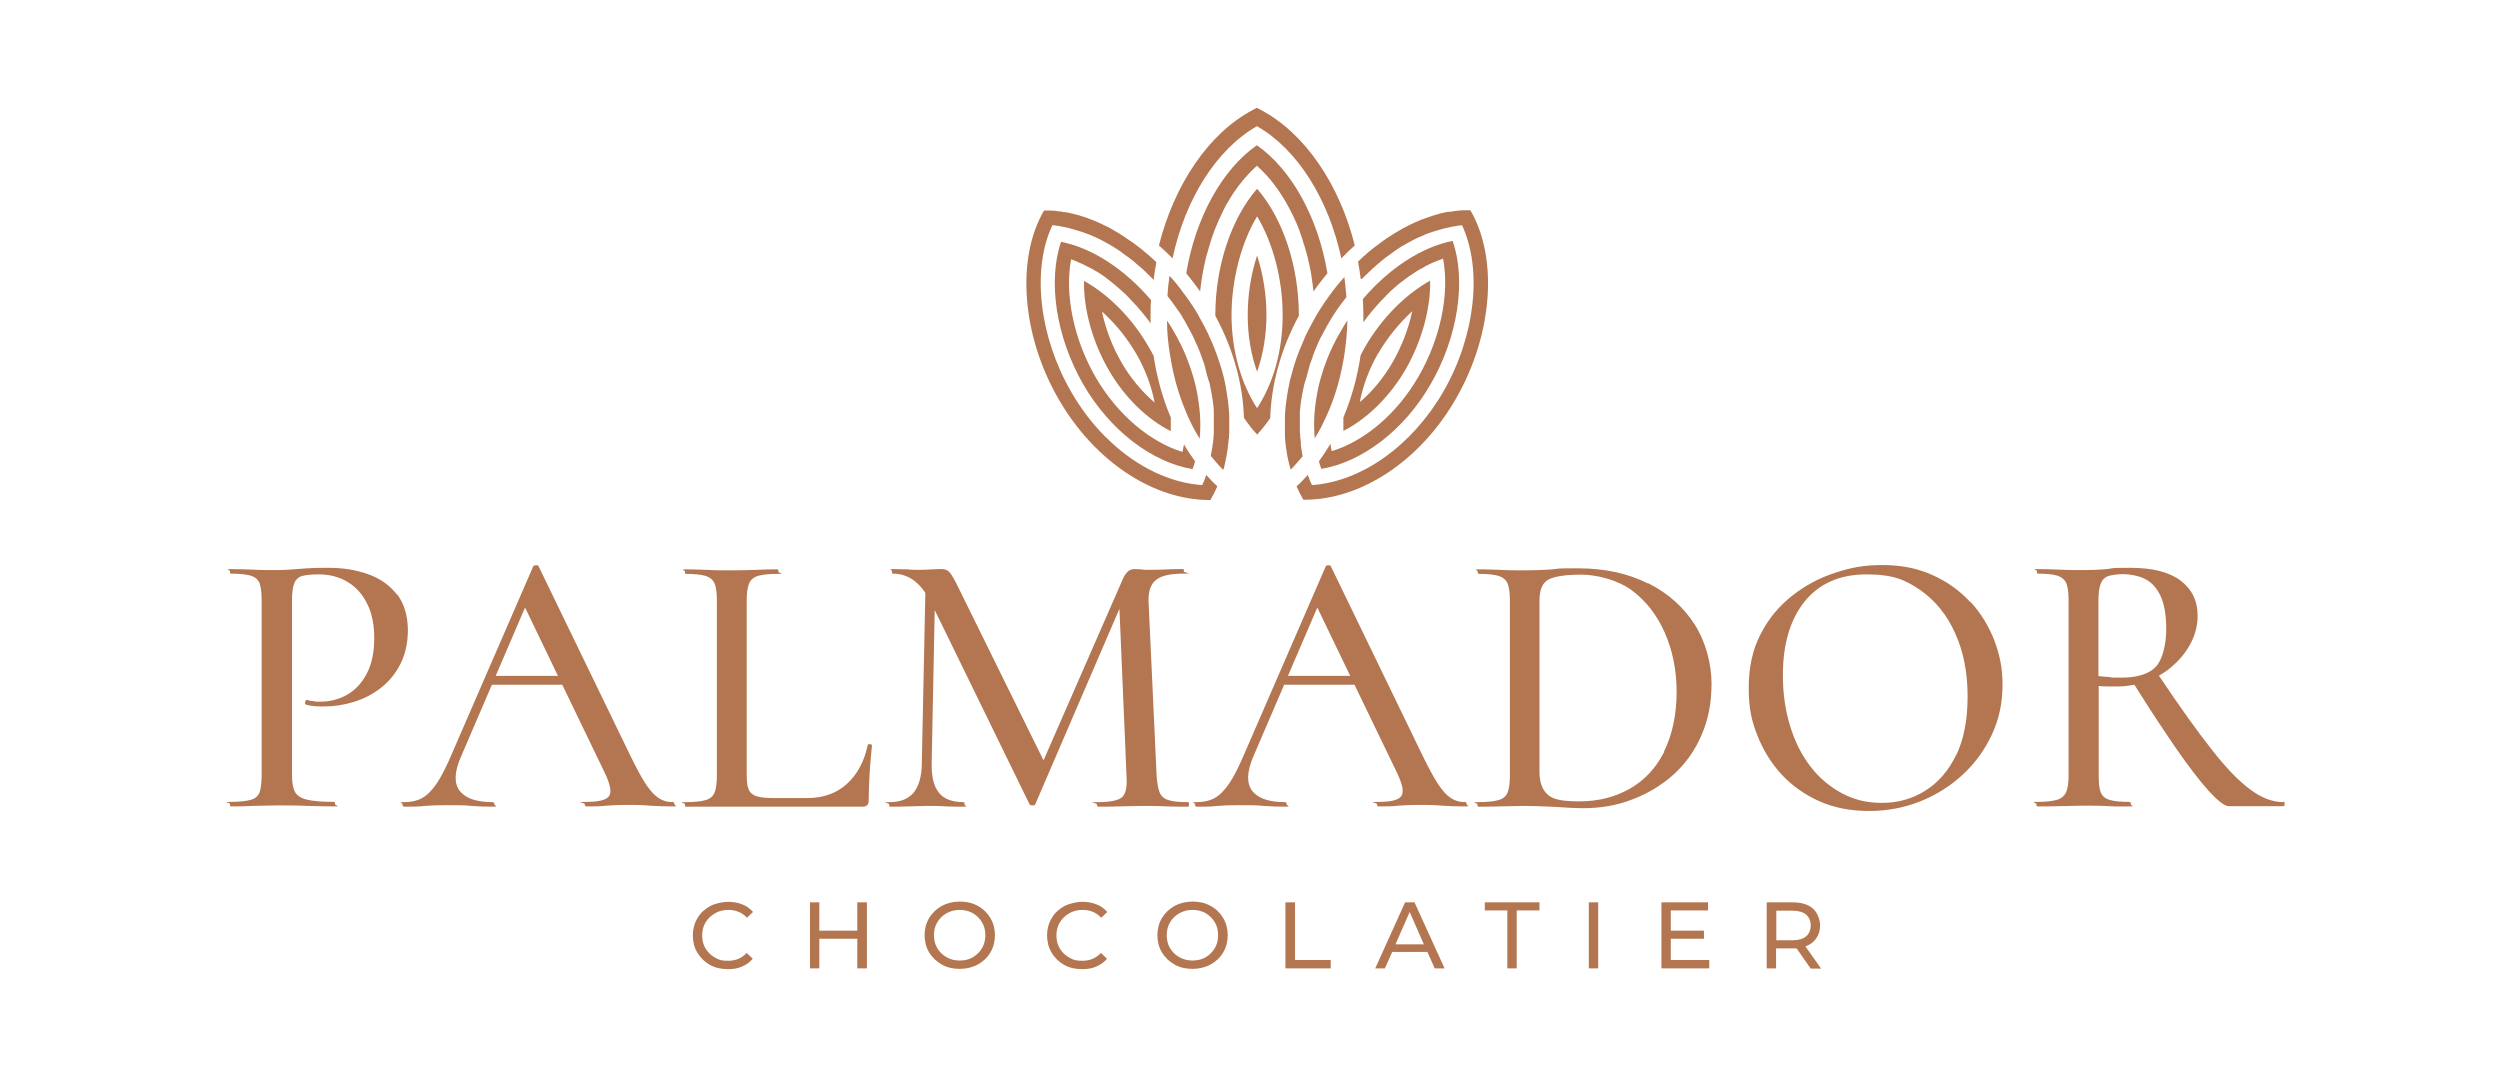 <?xml version="1.0" encoding="UTF-8"?>
<svg xmlns="http://www.w3.org/2000/svg" version="1.1" viewBox="0 0 988 424">
  <!-- Generator: Adobe Illustrator 29.7.1, SVG Export Plug-In . SVG Version: 2.1.1 Build 8)  -->
  <defs>
    <style>
      .st0 {
        isolation: isolate;
      }

      .st1 {
        fill: #b37651;
      }

      .st2 {
        mix-blend-mode: multiply;
      }
    </style>
  </defs>
  <g class="st0">
    <g id="Layer_1">
      <g class="st2">
        <g>
          <path class="st1" d="M496.8,49.9c16.1,9.2,28.3,29,33.3,52.2,1.7-1.8,3.5-3.5,5.3-5.1-6-24.1-19.7-44.4-37.2-53.6l-1.5-.8-1.5.8c-17.5,9.2-31.1,29.5-37.2,53.6,1.8,1.6,3.6,3.3,5.4,5.1,4.9-23.2,17.2-43,33.3-52.2"/>
          <path class="st1" d="M476.2,103.7c.1-.5.2-1,.3-1.5.1-.6.3-1.2.5-1.8.9-3.3,1.9-6.6,3.1-9.7.3-.6.5-1.3.8-1.9.3-.6.5-1.2.8-1.9.6-1.3,1.2-2.6,1.8-3.8.3-.5.5-1.1.8-1.6.3-.6.6-1.1,1-1.7.3-.6.7-1.1,1-1.7.3-.5.7-1.1,1-1.6,2.8-4.2,6-7.9,9.4-11,4.9,4.3,9.2,10,12.7,16.6.5.9,1,1.9,1.5,2.9,1,2.1,2,4.3,2.8,6.6l.5,1.5c.3.8.6,1.7.8,2.5.1.4.2.8.4,1.2.7,2.3,1.4,4.7,1.9,7.2.1.6.3,1.2.4,1.8,0,.5.2.9.3,1.4l.3,2c.1.7.2,1.4.3,2.1.2,1.3.3,2.6.5,3.9,1.7-2.5,3.6-4.9,5.5-7.2-3.6-21.7-14-40.9-27.9-50.6-13.9,9.7-24.3,28.9-27.9,50.6,1.9,2.3,3.7,4.7,5.5,7.2.4-3.9,1-7.8,1.9-11.6"/>
          <path class="st1" d="M496.8,171.8c1.8-2,3.6-4.2,5.2-6.6h0c.4-13.3,4.2-27.3,11.3-40.4v-.3c0-19.3-6.3-38.2-16.5-49.9-10.2,11.7-16.5,30.6-16.5,49.9v.3c7.1,13.1,10.9,27,11.3,40.3,1.6,2.4,3.3,4.6,5.2,6.6M496.8,85.5c6.3,10.5,10.1,24.8,10.1,39s-3.7,27-10.1,36.8c-6.4-9.8-10.1-23-10.1-36.8s3.8-28.5,10.1-39"/>
          <path class="st1" d="M500.5,124.6c0-8.1-1.3-16.2-3.7-23.6-2.4,7.3-3.7,15.4-3.7,23.6s1.3,15.5,3.7,22.3c2.4-6.8,3.7-14.5,3.7-22.3"/>
          <path class="st1" d="M478.4,197.5c1-1.7,1.9-3.5,2.7-5.3-1.5-1.4-3-2.9-4.4-4.5-.2.5-.3.9-.5,1.4-.2.4-.3.9-.5,1.3-.2.5-.4.9-.6,1.3-19.4-1.3-39.5-15.4-51.8-36.9-12.7-22-15.6-48.4-7.4-65.8.6,0,1.2.1,1.8.2.6,0,1.2.2,1.7.3,1.9.3,3.8.8,5.7,1.4.6.2,1.1.3,1.7.5.5.2,1,.3,1.5.5.7.3,1.4.5,2.2.8.6.3,1.2.5,1.8.8.5.2,1.1.5,1.6.7.4.2.8.4,1.2.6.5.3,1.1.6,1.7.9.7.4,1.4.8,2.1,1.2,0,0,.1,0,.2.1.7.4,1.4.9,2.1,1.3.2.1.4.3.6.4.8.5,1.5,1,2.2,1.6.8.6,1.6,1.2,2.5,1.8,1,.7,1.9,1.5,2.9,2.4.6.5,1.2,1,1.8,1.5.8.7,1.6,1.5,2.4,2.3.7.7,1.4,1.3,2,2l.3.3c.3-2.4.7-4.7,1.1-7-4.1-3.9-8.3-7.2-12.8-10.1-.7-.4-1.4-.9-2-1.3-1.3-.8-2.6-1.5-3.8-2.2-.5-.3-1.1-.5-1.6-.8-4.6-2.3-9.3-4-14-5-.8-.2-1.5-.3-2.3-.4-.4,0-.7-.1-1.1-.2-.4,0-.7-.1-1.1-.1-.5,0-.9-.1-1.4-.2-.7,0-1.4-.1-2.1-.1-.8,0-1.5,0-2.2,0-11.1,19-8.8,49.4,5.8,74.6,14.2,24.6,37.7,40.1,60.2,39.8"/>
          <path class="st1" d="M483.5,185.6c.2-.7.4-1.3.5-2,.1-.6.3-1.2.4-1.8.1-.7.3-1.3.4-2,.1-.6.2-1.3.3-2,.1-1,.3-2.1.4-3.2,0-.6.1-1.1.2-1.7,0-.6,0-1.2.1-1.8,0-1,0-2.1,0-3.2v-.3c0-.9,0-1.7,0-2.6,0-.8,0-1.5-.1-2.3-.2-3.3-.7-6.6-1.3-10-.1-.5-.2-1-.3-1.5-.7-3.4-1.7-6.7-2.9-10.1-.3-.9-.6-1.8-1-2.7-.6-1.7-1.3-3.3-2.1-5-.2-.5-.5-1.1-.7-1.6-1.1-2.2-2.2-4.4-3.5-6.6,0,0,0,0,0-.1-1-1.8-2.1-3.6-3.3-5.3-.4-.6-.7-1.1-1.2-1.7-.5-.7-1-1.5-1.6-2.2-.2-.2-.3-.4-.5-.7-.3-.4-.6-.8-.9-1.2-1.4-1.8-2.7-3.4-4.2-5-.4,2.6-.7,5.3-.8,8,1.1,1.4,2.2,2.9,3.2,4.3.5.7,1,1.4,1.5,2.1.5.7,1,1.5,1.4,2.3.5.8,1,1.6,1.4,2.4.7,1.3,1.4,2.6,2.1,3.9.3.6.6,1.1.8,1.7,1.1,2.3,2.2,4.7,3,7.1.2.6.4,1.1.6,1.7.2.5.3.9.5,1.3h0c.6,2.7,1.3,5.3,2.2,7.9,0,0,0,.1,0,.2,0,0,0,0,0,0,.1.7.3,1.3.4,2,.1.7.3,1.3.4,2,.3,1.7.5,3.3.7,5,0,.6.1,1.2.1,1.8,0,0,0,.2,0,.3,0,.5,0,1,0,1.5,0,.4,0,.9,0,1.3,0,1.7,0,3.3,0,5,0,.6,0,1.2-.1,1.7,0,1.2-.2,2.3-.4,3.4,0,.7-.2,1.3-.3,2-.1.8-.3,1.5-.4,2.3,0,0,0,0,0,0,.8.9,1.5,1.8,2.3,2.7h0c.8.9,1.6,1.8,2.4,2.6"/>
          <path class="st1" d="M419.4,95.3c-5.4,15.7-2.1,37.8,8.7,56.6,10.4,18,27,30.8,43.2,33.5.4-1,.7-2.1,1-3.1-1.6-2.2-3.1-4.4-4.4-6.7,0,.5-.2,1-.3,1.5,0,.5-.2,1-.3,1.5-13-4-25.8-14.9-34.3-29.5-8.7-15.1-12.3-32.8-9.7-46.6.7.2,1.4.5,2.1.8.1,0,.3.1.4.2.6.2,1.1.5,1.7.7.8.4,1.6.8,2.4,1.2.6.3,1.1.6,1.7.9.1,0,.3.1.4.2.6.4,1.2.7,1.9,1.1.7.4,1.4.9,2.1,1.4.7.5,1.4,1,2,1.5,0,0,0,0,0,0,.7.5,1.3,1,1.9,1.5.7.5,1.3,1.1,2,1.7.5.4.9.8,1.4,1.2.4.4.8.8,1.3,1.2.2.2.5.4.7.7.6.6,1.2,1.2,1.7,1.8,0,0,.2.2.3.3.5.5.9,1,1.4,1.5.3.3.6.6.9,1,1.2,1.3,2.3,2.7,3.4,4.1,0,0,0,0,.1.1.5.6.9,1.2,1.4,1.9,0,.1.2.2.2.3,0-1,0-2,0-3,0-2.1,0-4.1.2-6.2-10.3-12.1-23.2-20.6-35.5-23"/>
          <path class="st1" d="M473.5,157.6s0,0,0,0c-.8-5.3-2.3-10.6-4.4-15.9h0c-1.4-3.6-3.1-7.1-5.1-10.5-.9-1.6-1.8-3.1-2.8-4.5,0,4.8.5,9.6,1.3,14.2h0c1.2,7.4,3.1,14.4,5.8,20.9h0c1.6,4.1,3.6,8,5.8,11.6.5-5,.3-10.3-.6-15.7"/>
          <path class="st1" d="M428.4,111c-.2,11.1,3.3,24,9.7,35.1,6.2,10.8,15.1,19.5,24.6,24.3,0-1.8,0-3.5,0-5.4-3.2-7.5-5.5-15.8-6.8-24.4-.6-1.2-1.3-2.4-2-3.6-6.4-11.2-15.8-20.6-25.5-26M456.2,159c-5-4.3-9.5-9.7-13-15.8-3.7-6.4-6.3-13.3-7.7-20.1,5.2,4.7,9.9,10.4,13.6,16.8,3.5,6.1,6,12.7,7.2,19.2"/>
          <path class="st1" d="M538.2,110.3c.7-.7,1.3-1.4,2-2,.8-.7,1.5-1.5,2.3-2.2.8-.7,1.6-1.4,2.4-2.1.7-.6,1.4-1.2,2.2-1.8,0,0,.1-.1.2-.2.8-.6,1.6-1.2,2.5-1.8.6-.4,1.2-.9,1.8-1.3.3-.2.5-.3.7-.5,1-.6,2-1.3,3-1.8.6-.3,1.1-.6,1.6-.9.6-.3,1.2-.6,1.7-.9.4-.2.8-.4,1.2-.6.5-.3,1.1-.5,1.6-.7.6-.3,1.2-.5,1.8-.8.7-.3,1.4-.6,2.2-.8.5-.2,1-.4,1.5-.5.6-.2,1.2-.4,1.7-.5,1.9-.6,3.8-1,5.7-1.4.6,0,1.1-.2,1.7-.3.6,0,1.2-.1,1.8-.2,8.1,17.4,5.3,43.8-7.4,65.8-12.4,21.4-32.4,35.6-51.9,36.9-.2-.4-.4-.9-.6-1.3-.2-.4-.4-.9-.5-1.3-.2-.5-.4-.9-.6-1.4-1.4,1.6-2.8,3.1-4.4,4.5.8,1.8,1.7,3.6,2.7,5.3,22.6.2,46.1-15.3,60.2-39.8,14.6-25.2,16.9-55.6,5.8-74.6-.7,0-1.5,0-2.2,0-.7,0-1.4,0-2.1.1-1.2.1-2.5.3-3.8.5-.2,0-.3,0-.5,0-.2,0-.5,0-.7.1-.4,0-.9.2-1.3.3,0,0,0,0-.1,0-.7.1-1.4.3-2,.5-1.2.3-2.3.7-3.5,1.1-.5.2-1,.3-1.5.5-2.6.9-5.2,2.1-7.7,3.4-.7.3-1.4.7-2,1.1-1.8,1-3.6,2.1-5.4,3.3-.3.2-.7.5-1,.7-.6.4-1.2.8-1.8,1.3-.7.5-1.3,1-2,1.5-1.4,1-2.7,2.1-4,3.3-.5.4-1,.8-1.4,1.3-.5.4-.9.8-1.4,1.3.4,2.3.8,4.7,1.1,7,0,0,.1-.2.3-.3"/>
          <path class="st1" d="M507.8,172.4c0,1.2.2,2.3.3,3.4,0,.7.2,1.4.3,2.1.1.7.2,1.3.3,2,.1.7.3,1.3.4,1.9.3,1.3.6,2.6,1,3.8.8-.8,1.6-1.7,2.4-2.6.8-.9,1.5-1.8,2.3-2.7h0c-.2-.8-.3-1.6-.4-2.4-.1-.6-.2-1.3-.3-1.9,0-.3,0-.5,0-.8,0-.6-.1-1.3-.2-2,0-.8-.1-1.6-.2-2.4,0-1.6,0-3.3,0-5,0-.4,0-.9,0-1.3,0-.5,0-1.1,0-1.6,0,0,0,0,0,0,0-.7.1-1.4.2-2,.1-1.6.4-3.2.7-4.8.1-.7.2-1.3.4-2,.1-.7.3-1.3.4-2,0,0,0,0,0,0h0c0,0,0,0,0,0,0-.2.2-.5.2-.7.2-.6.4-1.2.6-1.9.3-1.1.6-2.2.9-3.3.2-.6.3-1.3.5-1.9,0,0,0,0,0,0,.1-.4.2-.7.4-1.1.3-.7.5-1.5.8-2.2,0,0,0-.1,0-.2.2-.5.4-1,.6-1.6.4-1,.8-1.9,1.2-2.9.3-.7.6-1.3.9-2,.3-.6.6-1.3,1-1.9.3-.6.7-1.3,1-1.9.4-.7.7-1.3,1.1-2,.5-.8.9-1.6,1.4-2.4.5-.9,1.1-1.7,1.6-2.5.4-.6.8-1.2,1.2-1.8.3-.4.6-.8.9-1.2.4-.5.8-1.1,1.2-1.6.4-.5.8-1.1,1.2-1.6-.2-2.7-.5-5.3-.8-7.9-2,2.2-3.9,4.5-5.6,6.9-.3.5-.7.9-1,1.4-.7.9-1.4,1.9-2,2.9-.5.8-1.1,1.6-1.6,2.5-.5.8-1,1.6-1.4,2.4h0s0,0,0,0c0,0,0,0,0,0-1.2,2.2-2.4,4.3-3.5,6.6-.3.5-.5,1.1-.7,1.6-.7,1.6-1.4,3.3-2.1,5-.3.9-.7,1.8-1,2.7-.5,1.4-.9,2.7-1.3,4.1-.3.9-.5,1.9-.8,2.8-.2.9-.5,1.8-.7,2.7,0,0,0,.1,0,.2-.8,3.8-1.4,7.6-1.7,11.3,0,.8-.1,1.7-.1,2.6,0,1.1,0,2.1,0,3.2h0c0,1,0,2,0,3,0,.5,0,.9,0,1.3"/>
          <path class="st1" d="M521.2,182.2c.3,1.1.6,2.1,1,3.1,16.2-2.7,32.9-15.5,43.2-33.5,10.8-18.7,14.1-40.8,8.7-56.6-12.3,2.4-25.3,11-35.5,23,.1,2.1.2,4.1.2,6.2s0,2,0,3c0-.1.1-.2.2-.3.5-.6.9-1.2,1.4-1.9,0,0,0,0,.1-.1,1.1-1.4,2.2-2.8,3.4-4.1.3-.3.6-.7.9-1,.4-.5.9-1,1.4-1.5,0,0,.2-.2.3-.3.6-.6,1.1-1.2,1.7-1.8.2-.2.5-.5.7-.7.5-.5.9-.9,1.4-1.3.5-.5,1.1-.9,1.6-1.4.5-.5,1.1-.9,1.6-1.3.7-.5,1.4-1.1,2.1-1.6.7-.5,1.3-1,2-1.4.7-.5,1.4-.9,2.1-1.4.6-.4,1.2-.8,1.9-1.1,2.2-1.3,4.4-2.4,6.6-3.2.7-.3,1.4-.5,2.1-.8,2.6,13.8-.9,31.4-9.7,46.6-8.4,14.6-21.2,25.5-34.3,29.5-.2-.7-.3-1.4-.4-2.1,0-.3,0-.6-.1-.8h0c-1.4,2.3-2.8,4.5-4.4,6.7"/>
          <path class="st1" d="M524.6,141.6h0c-2.1,5.3-3.6,10.6-4.4,15.9,0,0,0,0,0,0-.9,5.4-1.1,10.7-.6,15.7.5-.8,1-1.7,1.5-2.5.1-.2.2-.4.3-.6.5-.8.9-1.6,1.3-2.5.5-1,.9-2,1.4-2.9.4-1,.9-2,1.3-3,0,0,0,0,0,0,2.7-6.5,4.6-13.5,5.8-20.9h0c.7-4.6,1.2-9.3,1.3-14.2-1,1.5-1.9,3-2.8,4.6-2,3.4-3.7,6.9-5.1,10.4"/>
          <path class="st1" d="M537.7,140.5c-1.3,8.7-3.6,16.9-6.8,24.5t0,0s0,0,0,0c0,1.8,0,3.6,0,5.3,9.4-4.8,18.3-13.5,24.6-24.3,6.4-11.2,9.9-24,9.7-35.1-9.7,5.4-19.1,14.8-25.6,26-.7,1.2-1.3,2.4-1.9,3.5h0ZM544.6,139.8c3.7-6.4,8.4-12.1,13.5-16.8-1.4,6.8-4.1,13.8-7.7,20.1-3.5,6.1-8,11.6-13,15.8,1.2-6.4,3.7-13.1,7.2-19.2"/>
        </g>
      </g>
      <g class="st2">
        <g>
          <path class="st1" d="M282.6,360.9c1.6-.9,3.3-1.3,5.3-1.3,2.9,0,5.4,1,7.3,3.1l2.4-2.3c-1.2-1.3-2.6-2.4-4.3-3-1.7-.7-3.6-1-5.6-1s-5,.6-7.1,1.7c-2.1,1.2-3.8,2.7-5,4.8-1.2,2-1.8,4.3-1.8,6.8s.6,4.8,1.8,6.8c1.2,2,2.8,3.6,4.9,4.8,2.1,1.2,4.5,1.7,7.1,1.7s3.9-.3,5.6-1c1.7-.7,3.1-1.7,4.3-3.1l-2.4-2.3c-2,2.1-4.4,3.1-7.3,3.1s-3.7-.4-5.3-1.3c-1.6-.9-2.8-2.1-3.7-3.6-.9-1.5-1.3-3.2-1.3-5.1s.4-3.6,1.3-5.1c.9-1.5,2.1-2.7,3.7-3.6"/>
          <polygon class="st1" points="338.8 367.8 323.8 367.8 323.8 356.6 320.1 356.6 320.1 382.7 323.8 382.7 323.8 371 338.8 371 338.8 382.7 342.6 382.7 342.6 356.6 338.8 356.6 338.8 367.8"/>
          <path class="st1" d="M386.4,358c-2.1-1.2-4.5-1.7-7.1-1.7s-5,.6-7.1,1.7c-2.1,1.2-3.8,2.8-5,4.8-1.2,2-1.8,4.3-1.8,6.8s.6,4.8,1.8,6.8c1.2,2,2.9,3.6,5,4.8,2.1,1.2,4.5,1.7,7.1,1.7s5-.6,7.1-1.7c2.1-1.2,3.8-2.7,5-4.8,1.2-2,1.8-4.3,1.8-6.8s-.6-4.8-1.8-6.8c-1.2-2-2.8-3.6-5-4.8M388.1,374.7c-.9,1.5-2.1,2.7-3.6,3.6-1.5.9-3.2,1.3-5.2,1.3s-3.6-.4-5.2-1.3c-1.6-.9-2.8-2.1-3.7-3.6-.9-1.5-1.3-3.2-1.3-5.1s.4-3.6,1.3-5.1c.9-1.5,2.1-2.7,3.7-3.6,1.6-.9,3.3-1.3,5.2-1.3s3.6.4,5.2,1.3c1.5.9,2.7,2.1,3.6,3.6.9,1.5,1.3,3.2,1.3,5.1s-.4,3.6-1.3,5.1"/>
          <path class="st1" d="M422.6,360.9c1.6-.9,3.3-1.3,5.3-1.3,2.9,0,5.4,1,7.3,3.1l2.4-2.3c-1.2-1.3-2.6-2.4-4.3-3-1.7-.7-3.6-1-5.6-1s-5,.6-7.1,1.7c-2.1,1.2-3.8,2.7-5,4.8-1.2,2-1.8,4.3-1.8,6.8s.6,4.8,1.8,6.8c1.2,2,2.8,3.6,4.9,4.8,2.1,1.2,4.5,1.7,7.1,1.7s3.9-.3,5.6-1c1.7-.7,3.1-1.7,4.3-3.1l-2.4-2.3c-2,2.1-4.4,3.1-7.3,3.1s-3.7-.4-5.3-1.3c-1.6-.9-2.8-2.1-3.7-3.6-.9-1.5-1.3-3.2-1.3-5.1s.4-3.6,1.3-5.1c.9-1.5,2.1-2.7,3.7-3.6"/>
          <path class="st1" d="M478.4,358c-2.1-1.2-4.5-1.7-7.1-1.7s-5,.6-7.1,1.7c-2.1,1.2-3.8,2.8-5,4.8-1.2,2-1.8,4.3-1.8,6.8s.6,4.8,1.8,6.8c1.2,2,2.9,3.6,5,4.8,2.1,1.2,4.5,1.7,7.1,1.7s5-.6,7.1-1.7c2.1-1.2,3.8-2.7,5-4.8,1.2-2,1.8-4.3,1.8-6.8s-.6-4.8-1.8-6.8c-1.2-2-2.8-3.6-5-4.8M480.1,374.7c-.9,1.5-2.1,2.7-3.6,3.6-1.5.9-3.3,1.3-5.2,1.3s-3.6-.4-5.2-1.3c-1.6-.9-2.8-2.1-3.7-3.6-.9-1.5-1.3-3.2-1.3-5.1s.4-3.6,1.3-5.1c.9-1.5,2.1-2.7,3.7-3.6,1.6-.9,3.3-1.3,5.2-1.3s3.6.4,5.2,1.3c1.5.9,2.7,2.1,3.6,3.6.9,1.5,1.3,3.2,1.3,5.1s-.4,3.6-1.3,5.1"/>
          <polygon class="st1" points="511.8 356.6 508 356.6 508 382.7 525.9 382.7 525.9 379.4 511.8 379.4 511.8 356.6"/>
          <path class="st1" d="M555.3,356.6l-11.8,26.1h3.8l2.9-6.5h13.9l2.9,6.5h3.9l-11.9-26.1h-3.7ZM551.5,373.2l5.6-12.8,5.6,12.8h-11.3Z"/>
          <polygon class="st1" points="586.8 359.8 595.7 359.8 595.7 382.7 599.4 382.7 599.4 359.8 608.4 359.8 608.4 356.6 586.8 356.6 586.8 359.8"/>
          <path class="st1" d="M717.8,370.8c1-1.4,1.5-3.1,1.5-5.1s-1-5.1-2.9-6.7c-1.9-1.6-4.6-2.4-8-2.4h-10.2v26.1h3.7v-7.9h6.5c.4,0,.9,0,1.6,0l5.6,8h4.1l-6.2-8.8c1.8-.6,3.3-1.7,4.2-3.1M708.3,371.6h-6.3v-11.7h6.3c2.4,0,4.2.5,5.4,1.5,1.2,1,1.9,2.5,1.9,4.3s-.6,3.3-1.9,4.4c-1.2,1-3,1.5-5.4,1.5"/>
          <rect class="st1" x="627.9" y="356.6" width="3.7" height="26.1"/>
          <polygon class="st1" points="660.3 371 673.4 371 673.4 367.8 660.3 367.8 660.3 359.8 675 359.8 675 356.6 656.6 356.6 656.6 382.7 675.5 382.7 675.5 379.4 660.3 379.4 660.3 371"/>
        </g>
      </g>
      <g class="st2">
        <g>
          <path class="st1" d="M156.9,235c-2.8-3.6-6.5-6.3-11.2-8-4.7-1.7-9.9-2.6-15.7-2.6s-7.6.1-11.3.4c-3.8.3-6.9.5-9.5.5s-6.5,0-9.6-.2c-3.1-.1-5.9-.2-8.4-.2s-.3.3-.3.9,0,.9.3.9c3.5,0,6.1.3,7.9.8,1.8.6,2.9,1.6,3.5,3,.5,1.5.8,3.6.8,6.5v69.5c0,2.9-.3,5.1-.8,6.6-.6,1.5-1.7,2.5-3.5,3-1.8.5-4.4.8-7.9.8s-.3.3-.3.9,0,.9.3.9c2.5,0,5.3,0,8.5-.2,3.2,0,6.4-.2,9.7-.2s8.5,0,12.2.2c3.8.1,7.2.2,10.4.2s.4-.3.4-.9-.1-.9-.4-.9c-4.8,0-8.4-.3-10.8-.9-2.4-.6-4-1.7-4.7-3.2-.8-1.6-1.1-3.8-1.1-6.8v-68.6c0-3.1.3-5.4.9-6.9s1.7-2.5,3.2-2.9c1.6-.4,3.7-.6,6.5-.6,4.3,0,8.1,1,11.4,3,3.3,2,5.9,4.9,7.7,8.6,1.9,3.7,2.8,8.3,2.8,13.7s-1,10.3-3,14c-2,3.8-4.6,6.5-7.8,8.3-3.2,1.8-6.7,2.7-10.5,2.7s-1.5,0-2.5-.2c-1,0-1.9-.2-2.8-.5-.3,0-.5.2-.7.8-.1.7,0,1,.4,1.1,1.1.3,2.3.5,3.5.6,1.3.1,2.5.1,3.7.1,3.8,0,7.7-.6,11.6-1.8,4-1.2,7.6-3.1,10.8-5.6s5.8-5.7,7.7-9.5c1.9-3.8,2.9-8.3,2.9-13.5-.1-5.8-1.6-10.5-4.4-14.1"/>
          <path class="st1" d="M265.7,317c-1.9,0-3.7-.5-5.4-1.6-1.7-1.1-3.4-3-5.2-5.7-1.8-2.8-3.8-6.6-6.2-11.5l-36-74.3c-.1-.4-.5-.6-1.1-.5-.6,0-1,.2-1.1.5l-32,73.7c-2.2,5.2-4.2,9.2-6.1,12-1.9,2.8-3.8,4.7-5.8,5.8-2,1.1-4.4,1.6-7.1,1.6s-.6.3-.6.9.2.9.6.9c3.2,0,5.9,0,8.2-.3,2.3-.2,5.2-.3,8.9-.3s7,0,9.5.3c2.5.2,5.3.3,8.3.3s.8-.3.8-.9-.3-.9-.8-.9c-6.3,0-10.6-1.5-12.9-4.4-2.3-3-2.2-7.5.5-13.6l12.2-28.4h27.8l16.8,34.8c2.2,4.6,2.8,7.7,1.7,9.2-1.1,1.6-4.1,2.3-9,2.3s-.6.3-.6.9.2.9.6.9c2.9,0,5.5,0,7.9-.3,2.4-.2,5.1-.3,8.3-.3s5.9,0,8.9.3c3.1.2,6,.3,8.9.3s.8-.3.8-.9-.3-.9-.8-.9M195.9,267.1l11.6-27,13,27h-24.6Z"/>
          <path class="st1" d="M343.7,294.1c-.6,0-.8,0-.8.4-1.3,6.3-4,11.4-8.1,15.2-4.1,3.8-9.4,5.7-15.9,5.7h-12.8c-3.1,0-5.4-.2-7-.7-1.6-.5-2.6-1.3-3.2-2.6-.6-1.3-.8-3.3-.8-6v-68.8c0-2.9.3-5.1.9-6.6.6-1.5,1.7-2.5,3.5-3.1,1.7-.5,4.3-.8,7.8-.8s.3-.3.3-.9,0-.9-.3-.9c-2.4,0-5.1,0-8.2.2-3.1.1-6.4.2-10,.2s-6.7,0-9.8-.2c-3.2-.1-5.9-.2-8.3-.2s-.3.3-.3.9,0,.9.3.9c3.5,0,6.1.3,7.9.8,1.7.6,2.9,1.6,3.5,3,.6,1.5.9,3.6.9,6.5v69.5c0,2.9-.3,5.1-.9,6.6-.6,1.5-1.8,2.5-3.5,3-1.8.5-4.4.8-7.9.8s-.3.3-.3.9,0,.9.3.9h70c1.5,0,2.3-.8,2.3-2.3,0-3.5.2-7.3.4-11.4.3-4.1.6-7.6.9-10.5,0-.3-.3-.5-.8-.5"/>
          <path class="st1" d="M469.6,318.8c.2,0,.3-.3.3-.9s-.1-.9-.3-.9c-3.5,0-6.1-.2-7.8-.8-1.7-.5-2.9-1.5-3.5-3-.6-1.5-1-3.7-1.2-6.6l-3.2-69.1c-.1-4.1,1-6.9,3.2-8.5,2.2-1.6,5.7-2.3,10.5-2.3s.3-.3.3-.9-.1-.9-.3-.9c-2,0-4,0-5.9.1-1.9.1-4.3.2-7.1.2s-2.6,0-3.7-.2c-1.1,0-1.9-.1-2.6-.1-1,0-1.9.3-2.6,1-.7.7-1.4,1.6-1.9,2.8l-31.4,71.8-33.4-67.8c-1.6-3.3-2.8-5.4-3.6-6.4-.8-1-1.9-1.4-3.3-1.4s-2,0-3.5.1c-1.6.1-3.3.2-5.2.2s-3.1,0-5-.2c-2,0-3.8-.1-5.6-.1s-.3.3-.3.9,0,.9.3.9c5.3,0,9.6,2.6,12.9,7.6l-1.4,67.3c0,5.2-1.2,9.1-3.2,11.6-2.1,2.5-5.2,3.8-9.4,3.8s-.3.3-.3.9,0,.9.3.9c2.1,0,4.4,0,6.8-.1,2.4,0,5-.2,7.7-.2s5.5,0,7.8.2c2.3.1,4.6.1,6.8.1s.4-.3.4-.9-.1-.9-.4-.9c-4.6,0-7.9-1.3-9.8-3.8-2-2.5-2.9-6.4-2.8-11.6l1.2-60.5,37.4,76.6c.2.4.6.6,1.3.6s1-.2,1.1-.6l33.2-77.1,2.8,66c.3,4.3-.3,7.1-1.7,8.4-1.4,1.3-4.6,2-9.5,2s-.5.3-.5.9.2.9.5.9c2.3,0,4.9,0,7.8-.1,2.9,0,6-.2,9.3-.2s6.8,0,9.9.2c3.1.1,5.9.1,8.4.1"/>
          <path class="st1" d="M578.8,317c-1.9,0-3.7-.5-5.4-1.6-1.7-1.1-3.4-3-5.2-5.7-1.8-2.8-3.8-6.6-6.2-11.5l-36-74.3c-.1-.4-.5-.6-1.1-.5-.6,0-1,.2-1,.5l-32,73.7c-2.2,5.2-4.2,9.2-6.1,12-1.9,2.8-3.8,4.7-5.8,5.8-2,1.1-4.4,1.6-7.1,1.6s-.6.3-.6.9.2.9.6.9c3.2,0,5.9,0,8.2-.3,2.3-.2,5.2-.3,8.9-.3s7,0,9.5.3c2.5.2,5.3.3,8.3.3s.7-.3.7-.9-.3-.9-.7-.9c-6.3,0-10.6-1.5-12.9-4.4-2.3-3-2.2-7.5.4-13.6l12.2-28.4h27.8l16.8,34.8c2.2,4.6,2.8,7.7,1.7,9.2-1.1,1.6-4.1,2.3-9,2.3s-.6.3-.6.9.2.9.6.9c2.9,0,5.5,0,7.9-.3,2.4-.2,5.1-.3,8.3-.3s5.9,0,8.9.3c3.1.2,6,.3,8.9.3s.8-.3.8-.9-.3-.9-.8-.9M509,267.1l11.6-27,13,27h-24.6Z"/>
          <path class="st1" d="M651.3,230.6c-7.9-4-17.1-6-27.7-6s-6.2.1-10.1.4c-4,.3-7.6.4-11,.4s-6.6,0-9.7-.2c-3.1-.1-5.8-.2-8.3-.2s-.5.3-.5.9.1.9.5.9c3.5,0,6.1.3,7.8.8,1.7.6,2.9,1.6,3.5,3,.6,1.5.9,3.6.9,6.5v69.5c0,2.9-.3,5.1-.9,6.6-.6,1.5-1.8,2.5-3.6,3-1.8.5-4.5.8-8,.8s-.3.3-.3.9,0,.9.3.9c2.5,0,5.3,0,8.5-.1,3.2,0,6.4-.2,9.8-.2s7.8.2,12.2.4c4.4.3,8.1.5,11.1.5,6.8,0,13.3-1.1,19.4-3.5,6.1-2.3,11.5-5.6,16.2-9.8,4.7-4.3,8.4-9.4,11-15.5,2.7-6.1,4-12.8,4-20.4s-2.2-16.4-6.6-23.3c-4.4-6.9-10.5-12.4-18.4-16.4M657.7,297.1c-3.3,6.5-7.8,11.3-13.6,14.6-5.8,3.3-12.4,5-19.9,5s-10.8-.9-12.8-2.9c-2-1.9-3-4.9-3-8.9v-67.6c0-4.4,1.3-7.2,3.8-8.4,2.6-1.2,6.8-1.8,12.8-1.8s14.3,2.1,19.9,6.2c5.6,4.2,9.9,9.7,13,16.7,3.1,7,4.7,14.8,4.7,23.5s-1.7,17-5,23.5"/>
          <path class="st1" d="M778.7,238c-4.1-4.5-9.1-8.1-14.9-10.7-5.9-2.7-12.5-4-19.9-4s-12.3,1-18.5,3c-6.2,2-11.9,5-17.1,9.1-5.2,4.1-9.4,9.1-12.5,15.2-3.2,6.1-4.7,13.2-4.7,21.3s1.1,12.8,3.4,18.7c2.3,5.9,5.5,11,9.6,15.5,4.2,4.5,9.2,8,15,10.6,5.9,2.6,12.4,3.8,19.6,3.8s13.8-1.3,20.2-3.8c6.4-2.6,12-6.1,16.8-10.6,4.9-4.5,8.7-9.8,11.5-15.8,2.8-6,4.2-12.5,4.2-19.5s-1.1-11.9-3.2-17.6c-2.2-5.7-5.3-10.8-9.4-15.3M773.2,298.1c-3,6.3-7,11-12.2,14.3-5.2,3.3-10.9,4.9-17.2,4.9s-11.1-1.3-15.9-3.8c-4.8-2.6-9-6.1-12.5-10.7-3.5-4.6-6.2-10-8-16.1-1.9-6.2-2.8-12.8-2.8-19.9,0-12.3,2.9-22,8.6-29.1,5.8-7.1,13.9-10.7,24.4-10.7s15.3,2.1,21.3,6.2c6,4.2,10.6,9.9,13.8,17.1,3.3,7.3,4.9,15.5,4.9,24.9s-1.5,16.8-4.4,23.1"/>
          <path class="st1" d="M902.3,317c-4.1,0-8.4-1.6-12.9-4.9-4.5-3.3-9.7-8.6-15.5-16.1-5.7-7.2-12.6-16.9-20.7-29,2-1.1,3.9-2.4,5.6-4,3-2.6,5.3-5.6,7.1-9,1.7-3.4,2.6-7,2.6-10.7,0-5.9-2.3-10.5-6.8-13.9-4.6-3.4-11.1-5-19.8-5s-5.8.1-9.3.5c-3.5.3-6.6.4-9.3.4s-6.6,0-9.7-.2c-3.1-.1-5.8-.2-8.3-.2s-.3.3-.3.9,0,.9.3.9c3.5,0,6.1.3,7.8.8,1.7.6,2.9,1.6,3.5,3,.6,1.5.9,3.6.9,6.5v69.5c0,2.9-.3,5.1-1,6.6-.7,1.5-1.9,2.5-3.6,3-1.8.5-4.3.8-7.7.8s-.4.3-.4.9.1.9.4.9c2.5,0,5.3,0,8.4-.1,3.1,0,6.4-.2,9.8-.2s6.9,0,9.9.2,5.8.1,8.3.1.5-.3.5-.9-.2-.9-.5-.9c-3.5,0-6.1-.2-7.9-.8-1.8-.5-2.9-1.5-3.5-3-.6-1.5-.8-3.7-.8-6.6v-35.4c1.1.1,2.3.2,3.6.2,1.3,0,2.6,0,3.8,0,2.3,0,4.5-.3,6.7-.7,6,9.6,11.5,17.9,16.3,24.9,5.1,7.4,9.5,13.1,13.1,17.1,3.7,4,6.3,6,7.9,6h21.6c.3,0,.5-.3.5-.9s-.1-.9-.5-.9M833.9,267.6c-1.7-.1-3.2-.3-4.6-.4v-29.9c0-3,.3-5.3,1-6.8.6-1.5,1.7-2.5,3.1-2.9,1.4-.4,3.3-.7,5.7-.7s6.1.6,8.6,1.9c2.6,1.3,4.6,3.5,6.1,6.6,1.5,3.2,2.3,7.6,2.3,13.3s-1.4,11.9-4.1,14.8c-2.8,2.9-7.3,4.3-13.7,4.3s-2.6,0-4.3-.2"/>
        </g>
      </g>
    </g>
  </g>
</svg>